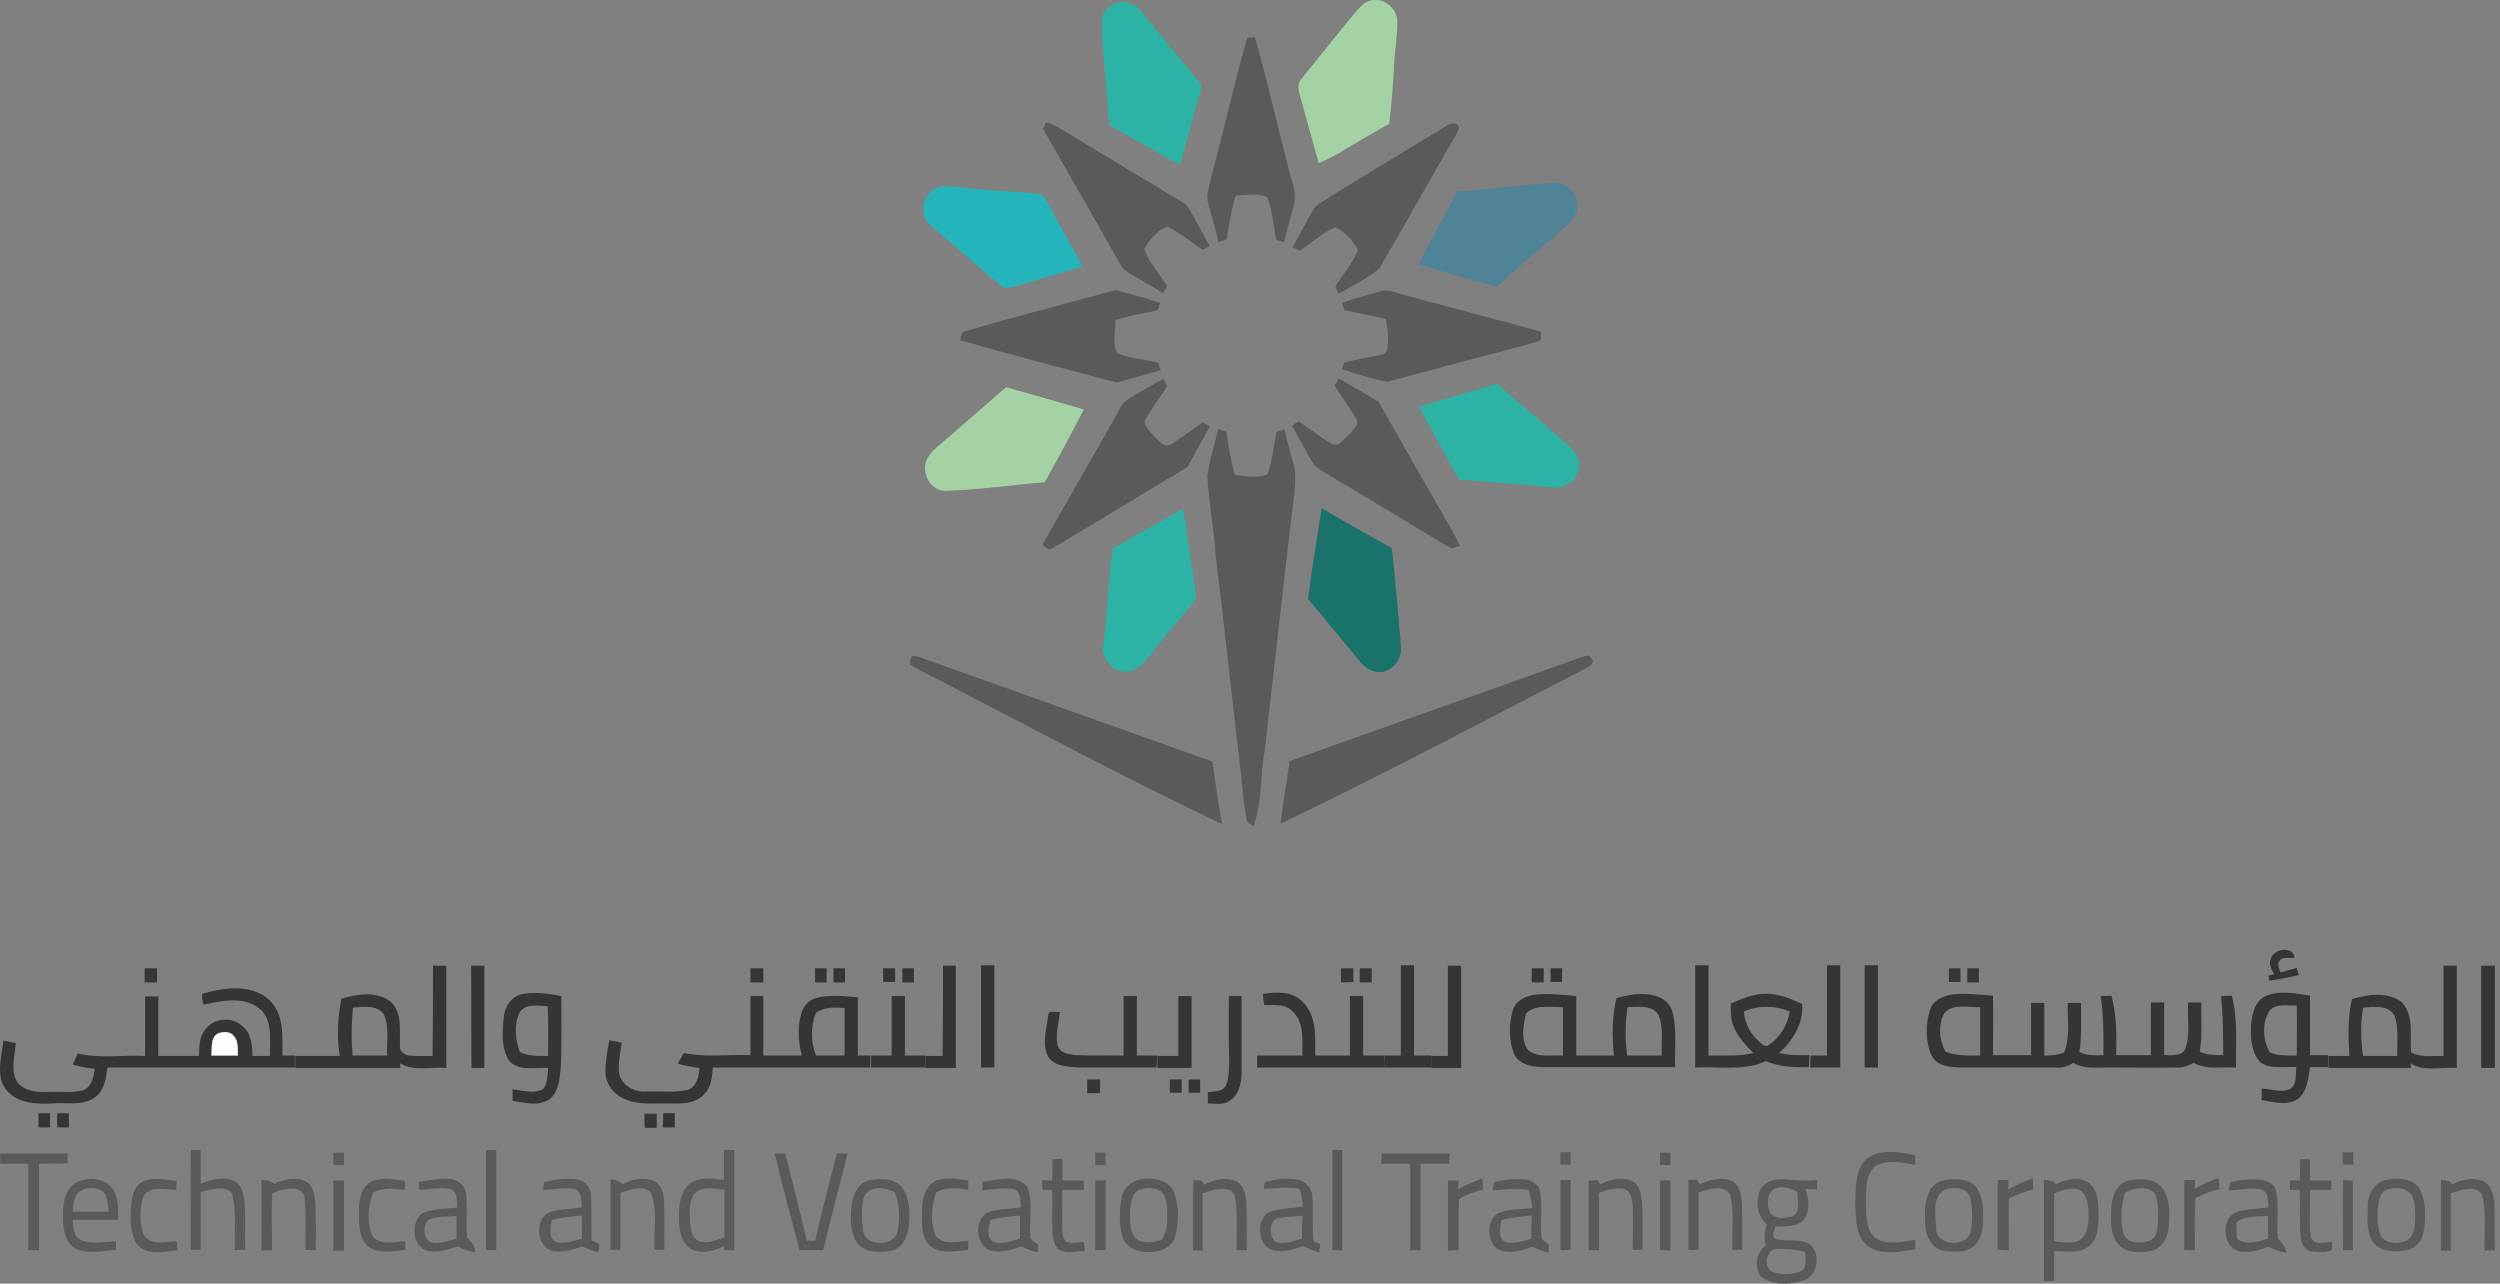 <?xml version="1.0" encoding="utf-8"?>
<!-- Generator: Adobe Illustrator 28.0.0, SVG Export Plug-In . SVG Version: 6.00 Build 0)  -->
<svg version="1.1" id="Layer_1" xmlns="http://www.w3.org/2000/svg" xmlns:xlink="http://www.w3.org/1999/xlink" x="0px" y="0px"
	 viewBox="0 0 584.3 300" style="enable-background:new 0 0 584.3 300;" xml:space="preserve">
<rect x="0" y="0" width="584.3" height="300" fill="#808080" stroke="none"/>
<style type="text/css">
	.st0{fill:#A4D2A4;}
	.st1{fill:#2CB3A5;}
	.st2{fill:#5A5A5A;}
	.st3{clip-path:url(#SVGID_00000080923006931964865180000006347879007087571345_);}
	.st4{clip-path:url(#SVGID_00000047747759197230379430000009390708677631213701_);}
	.st5{fill:#4F8398;}
	.st6{fill:#24B4BC;}
	.st7{fill:#19736A;}
	.st8{fill:#343434;}
	.st9{fill:#353535;}
	.st10{clip-path:url(#SVGID_00000082343289202193515000000008863364673724071090_);}
	.st11{fill:#363636;}
	.st12{fill:#FEFEFE;}
	.st13{fill:#373737;}
	.st14{fill:#5B5B5B;}
	.st15{fill:#5C5C5C;}
	.st16{fill:#595959;}
</style>
<g id="surface1">
	<path class="st0" d="M316.5,3.2c1.3-1.5,2.7-3.3,4.9-3.2c2.8-0.1,5.2,2.4,5.2,5.2c0,3.5-0.7,7-0.8,10.5c-0.2,4.4-0.6,8.8-1.1,13.2
		c-3.9,2.3-7.9,4.5-11.8,6.9c-1.5,0.9-3.1,1.7-4.7,2.3c-1.3-4.8-2.7-9.6-4-14.4c-0.4-1.7-1.4-3.8,0-5.3
		C308.3,13.3,312.4,8.2,316.5,3.2"/>
	<path class="st0" d="M219.1,104.4c5.4-4.6,10.7-9.3,16-13.9c6.1,1.7,12.1,3.4,18.2,5.2c-2.9,5.7-6,11.4-9.1,17
		c-7.6,0.6-15.3,1.8-22.9,2c-2.9,0.3-5.1-2.5-5.1-5.2C216.1,107.3,217.6,105.7,219.1,104.4"/>
	<path class="st1" d="M257.5,5.2c-0.2-2.7,2.6-4.8,5.1-4.8c1.8,0.1,3.4,1.2,4.5,2.7c4.3,5.4,8.8,10.7,13.1,16c1,0.9,0.3,2.3,0,3.4
		c-1.6,5.3-2.8,10.7-4.4,15.9c-2-0.7-3.8-2-5.7-3c-3.6-2-7.2-4.1-10.9-6.2C258.9,21.2,257.6,13.2,257.5,5.2"/>
	<path class="st1" d="M331.7,95.1c6-1.9,12.1-3.6,18.2-5.4c4.9,4.4,10,8.6,15,12.9c1.7,1.5,4,3.1,4.1,5.7c0.4,3.3-3,6.2-6.2,5.6
		c-7.3-0.7-14.5-1.2-21.8-1.8C337.9,106.4,334.7,100.8,331.7,95.1"/>
	<path class="st1" d="M260,128.2c5.4-3.1,11-6.1,16.4-9.3c0.7,3,1.1,6.1,1.5,9.2c0.4,3.7,1.4,7.3,1.5,11.1c0.2,1.1-0.7,1.8-1.3,2.6
		c-3.6,4.2-7,8.5-10.5,12.7c-1.3,1.6-3.3,2.9-5.5,2.4c-3-0.6-4.8-3.9-4.2-6.8C258.9,142.9,259.1,135.5,260,128.2"/>
	<path class="st2" d="M291.5,8.8c0.6,0,1.2,0,1.8-0.1c2.8,9.8,5,19.7,7.6,29.6c0.6,3.2,2.4,6.4,1.5,9.7c-0.8,2.9-1.6,5.7-2.3,8.6
		c-0.5-0.1-1.4-0.4-1.8-0.6c-0.7-3.3-0.9-6.8-2.1-9.9c-2.2-1.1-5-0.4-7.4-0.4c-1,3.3-1.6,6.8-2.1,10.2c-0.6,0.2-1.3,0.5-1.9,0.7
		c-0.7-3-1.6-6-2.4-9c-0.6-2,0.2-3.9,0.6-5.8C285.9,30.9,288.4,19.8,291.5,8.8"/>
	<path class="st2" d="M244.5,28.6c1,0.3,2,0.6,2.9,1.2c9.7,5.9,19.4,11.7,29,17.5c1.2,0.6,1.7,1.9,2.3,2.9c1.3,2.4,2.7,4.8,4,7.3
		c-0.4,0.2-1.2,0.7-1.6,0.9c-2.7-1.8-5.2-3.9-8.1-5.4c-2.5,0.5-4.3,3.2-5.6,5.2c1.2,3.2,3.6,5.8,5.4,8.7c-0.3,0.5-0.7,1.1-1,1.6
		c-2.6-1.6-5.3-3.1-8-4.7c-0.9-0.5-1.5-1.2-2-2.1c-6-10.6-12-21.1-18.1-31.7C244,29.8,244.3,29,244.5,28.6"/>
	<path class="st2" d="M338.1,29.4c0.9-0.6,2.3-1.1,2.9,0.3c-0.3,1.1-0.8,2.1-1.4,3c-5.8,10-11.4,20.1-17.2,30c-2.8,2.5-6.4,4-9.5,6
		c-0.3-0.6-0.6-1.1-0.8-1.7c1.7-2.9,4.1-5.5,5.3-8.6c-1.2-2.2-3.1-4.2-5.3-5.3c-3.1,1.3-5.5,3.7-8.3,5.5c-0.6-0.3-1.1-0.5-1.7-0.8
		c1.6-2.9,3.1-5.8,4.8-8.7c0.5-1,1.6-1.6,2.5-2.2C318.9,41,328.5,35.2,338.1,29.4"/>
	<path class="st2" d="M257.8,68.6c1.4-0.3,2.8-1.1,4.2-0.5c3.1,0.9,6.2,1.7,9.2,2.7c-0.2,0.4-0.5,1.3-0.6,1.7
		c-3.3,0.8-6.7,1.2-9.9,2.3c0.1,2.5-0.9,5.5,0.5,7.8c3,1.2,6.4,1.3,9.5,2.2c0.1,0.4,0.4,1.3,0.6,1.7c-3.4,1-6.8,2-10.3,2.9
		c-12.2-3.2-24.4-6.4-36.6-9.9c0.3-0.8,0.2-2,1.2-2.1C236.3,74.3,247,71.5,257.8,68.6"/>
	<path class="st2" d="M313.6,70.8c3-1.1,6-1.8,9-2.7c1.6-0.6,3.2,0.2,4.7,0.6c11,2.9,21.9,5.9,32.9,8.8c0,0.7,0,1.3-0.1,2
		c-1,0.5-2.1,0.7-3.1,1c-10.9,2.9-21.8,5.8-32.7,8.7c-3.6-0.5-7.2-1.9-10.7-2.9c0.1-0.4,0.4-1.2,0.6-1.6c2.9-0.7,5.8-1.2,8.7-1.8
		c0.9-0.1,1.3-1,1.4-1.8c0.3-2.2,0-4.4-0.4-6.6c-3.2-0.7-6.5-1.3-9.7-2C314.1,72,313.8,71.2,313.6,70.8"/>
	<path class="st2" d="M263.8,93.2c2.7-1.6,5.4-3.2,8.1-4.7c0.3,0.6,0.6,1.2,0.9,1.7c-1.6,2.6-3.5,5-5,7.7c-0.8,1.1,0.4,2.1,1,3
		c1,1.1,2,2.3,3.3,3.1c0.8,0.4,1.6-0.2,2.3-0.6c2.3-1.5,4.4-3.1,6.7-4.7c0.4,0.2,1.2,0.7,1.7,0.9c-1.8,3.2-3.5,6.4-5.3,9.6
		c-10.5,6.2-20.8,12.6-31.3,18.8c-0.9,0.8-1.9,0-2.5-0.8c5.6-9.9,11.3-19.7,16.9-29.6C261.5,96,262.1,94.1,263.8,93.2"/>
	<path class="st2" d="M312.9,88.4c3.1,1.9,6.2,3.6,9.3,5.5c5.8,10.3,11.7,20.6,17.6,30.8c0.5,0.9,0.9,1.9,1.4,2.9
		c-0.4,0.1-1.3,0.4-1.8,0.6c-2.3-1-4.2-2.5-6.4-3.7c-7.3-4.4-14.5-8.8-21.8-13.1c-1.6-1-3.6-1.8-4.6-3.6c-1.6-2.7-3.1-5.6-4.6-8.3
		c0.4-0.3,1.1-0.8,1.5-1c2.8,1.7,5.2,3.9,8.1,5.4c0.3,0,0.8,0,1.1,0c1.6-1.2,3-2.7,4.2-4.2c0.7-0.9,0-2-0.5-2.8
		c-1.5-2.3-3-4.5-4.5-6.8C312.3,89.6,312.6,89,312.9,88.4"/>
	<path class="st2" d="M284.7,100.3c0.6,0.2,1.2,0.4,1.9,0.6c0.5,3.4,1.1,6.8,2,10.1c2.5,0.3,5.2,0.8,7.6-0.1
		c1.2-3.2,1.5-6.6,2.1-9.9c0.5-0.2,1.4-0.5,1.9-0.6c0.7,2.7,1.3,5.4,2.1,8c0.7,2.2,0.4,4.6,0.2,6.9c-2.4,20-4.6,40-6.9,60.1
		c-1.1,5.9-0.6,12-2.6,17.7c-0.5-0.5-1.6-0.7-1.6-1.5c-0.8-3.4-0.9-6.9-1.3-10.3c-2.1-17.3-3.9-34.6-6-51.9c-0.4-6-1.6-12-1.9-18
		C282.6,107.5,283.9,104,284.7,100.3"/>
	<path class="st2" d="M213.3,153.3c1,0,2,0.4,3,0.8c22.4,8,44.7,15.9,67.1,23.9c0.6,4.9,1.4,9.8,2.2,14.6
		c-21.5-10.2-42.5-21.4-63.7-32.4c-3-1.7-6.3-3-9.2-4.9C212.6,154.5,212.7,153.8,213.3,153.3"/>
	<path class="st2" d="M369.6,153.6c0.8-0.2,1.8-0.8,2.3,0.2c1.2,1.4-0.9,2.1-1.8,2.7c-23.6,12.1-46.9,24.6-70.8,36
		c0.5-4.9,1.5-9.7,2.1-14.6C324.1,169.7,346.9,161.8,369.6,153.6"/>
	<path class="st2" d="M44.6,268.8c0.6,0,1.7,0,2.3,0c0,2.6,0,5.3,0,7.9c2.3-1,4.9-1.7,7.4-0.9c2.2,0.8,2.7,3.3,2.9,5.4
		c0.2,3.6,0,7.3,0.1,10.9c-0.8,0-1.6,0-2.4,0.1c-0.2-4.4,0.5-9-0.7-13.3c-1.9-2.1-5-0.8-7.3-0.3c0,4.5,0,9,0,13.5
		c-0.8,0-1.6,0-2.3,0C44.6,284.4,44.5,276.6,44.6,268.8"/>
	<path class="st2" d="M113.6,268.8c0.8,0,1.6,0,2.4,0c0,7.8,0,15.6,0,23.4c-0.8,0-1.6,0-2.4,0C113.6,284.4,113.6,276.6,113.6,268.8"
		/>
	<path class="st2" d="M311.4,268.8c0.6,0,1.7,0,2.3,0c0,7.8,0,15.6,0,23.4c-0.8,0-1.5,0-2.3,0C311.4,284.4,311.4,276.6,311.4,268.8"
		/>
	<path class="st2" d="M388,269.4c0.8,0,1.6,0,2.4,0c0,0.9,0,1.9,0,2.9c-0.8,0-1.6,0-2.4,0C388,271.3,388,270.3,388,269.4"/>
	<path class="st2" d="M547.6,269.3c0.8,0,1.6,0,2.4,0c0,0.9,0,1.9,0,2.9c-0.8,0-1.6,0-2.4,0C547.5,271.3,547.5,270.3,547.6,269.3"/>
	<path class="st2" d="M0,269.6c5.3,0,10.5,0,15.8,0v2.3c-2.2,0.1-4.4,0.1-6.7,0.1c0,6.7,0,13.5,0,20.2c-0.8,0-1.7,0-2.5,0
		c0-6.7,0-13.5,0-20.2c-2.2,0-4.4,0-6.6,0C0.1,271.2,0.1,270.4,0,269.6"/>
	<path class="st2" d="M181.1,269.6c0.8,0,1.6,0,2.4,0c1.8,6.8,3.4,13.6,5.1,20.4c0.5,0,1.4,0,1.9,0c1.6-6.8,3.3-13.6,5.1-20.4
		c0.8,0,1.6,0,2.5,0c-1.9,7.5-3.9,15.1-5.7,22.6c-1.8,0-3.7,0-5.5,0C184.9,284.6,182.8,277.1,181.1,269.6"/>
	<path class="st2" d="M322.9,269.6c5.3,0,10.6,0,15.9,0c0,0.8,0,1.6-0.1,2.4c-2.2,0-4.4,0-6.7,0c0,6.7,0,13.5,0,20.2
		c-0.8,0-1.6,0-2.4,0c0-6.7,0-13.5,0-20.2c-2.3,0-4.5,0-6.8,0C322.9,271.2,322.9,270.4,322.9,269.6"/>
	<path class="st2" d="M436.6,270.6c3.3-2.2,7.5-1.3,11.1-0.6c0,0.7-0.1,1.4-0.1,2.2c-3.1-0.4-6.7-1.4-9.5,0.5c-2.3,2.4-2,6.1-2,9.2
		c0.1,2.6,0.1,5.9,2.4,7.6c2.8,1.5,6.1,0.7,9.1,0.3c0,0.6,0.1,1.7,0.1,2.2c-3.5,0.5-7.4,1.4-10.6-0.4c-3.5-2.1-3.3-6.7-3.5-10.2
		C433.8,277.6,433.4,273.1,436.6,270.6"/>
	<path class="st2" d="M246,270.9c0.8,0,1.5,0,2.3,0v5c1.7,0,3.3,0,5,0c0,0.7,0,1.5,0,2.2c-1.7,0-3.3,0-5,0c0,3.2-0.1,6.4,0,9.6
		c0,1,0.3,2.4,1.4,2.7c1.2,0.2,2.4,0,3.6-0.1c0.1,0.5,0.2,1.5,0.3,2c-1.8,0.2-3.8,0.7-5.6,0c-1.6-0.6-1.8-2.6-2-4
		c-0.2-3.4,0-6.8-0.1-10.2c-0.8,0-1.5,0-2.3,0c0-0.6,0-1.7,0-2.2c0.8,0,1.5,0,2.3,0C246,274.2,246,272.6,246,270.9"/>
	<path class="st2" d="M537.6,270.9c0.6,0,1.7,0,2.3,0.1c0,1.6,0,3.3,0,4.9c1.7,0,3.3,0,5,0c0,0.7,0,1.5,0,2.2h-5
		c0.1,3.7-0.3,7.4,0.2,11.1c0.9,2,3.3,1.1,5,1.1c0,0.4-0.1,1.3-0.1,1.8c-1.4,0.8-3.2,0.5-4.7,0.4c-1.6-0.2-2.5-1.9-2.6-3.4
		c-0.3-3.7-0.1-7.3-0.2-11c-0.8,0-1.6,0-2.3,0c0-0.7,0-1.4,0-2.2c0.8,0,1.5,0,2.3,0C537.6,274.2,537.6,272.5,537.6,270.9"/>
	<path class="st2" d="M18.7,278.4c-1.5,1-1.5,3.1-1.7,4.8c2.8,0,5.6,0,8.4,0c-0.2-1.4-0.2-2.9-0.8-4.1
		C23.1,277.3,20.4,277.3,18.7,278.4 M18.2,276.2c2.5-1.1,5.8-0.9,7.8,1.2c1.7,2.1,1.7,5.1,1.6,7.7c-3.5,0-7.1,0-10.6,0
		c0.2,1.6,0,3.9,1.9,4.7c2.6,1.2,5.5,0.4,8.2,0.3c0,0.5,0,1.5,0,2c-3,0.3-6.2,1-9.1-0.1c-2.9-1.4-3.3-5-3.3-7.8
		C14.7,281.2,15.2,277.6,18.2,276.2"/>
	<path class="st2" d="M64.1,276.7c2.2-1.1,5-1.7,7.3-0.6c1.8,0.9,2.1,3.2,2.3,5.1c0.2,3.7,0.1,7.4,0.1,11c-0.8,0-1.6,0-2.4-0.1
		c-0.1-4,0.2-8-0.2-12c-0.1-1.4-1.3-2.3-2.6-2.3c-1.7,0-3.5,0.3-5,1.2c-0.2,4.4,0,8.8,0,13.2c-0.8,0-1.7,0-2.5,0.1
		c0-5.5,0-11,0-16.5C62.2,275.8,63.3,276,64.1,276.7"/>
	<path class="st2" d="M86.9,276.1c2.5-1.1,5.2-0.4,7.8-0.1c0,0.5-0.1,1.6-0.1,2.1c-2.5-0.3-5.1-0.6-7.4,0.6c-1.2,3.3-1.6,7.2,0,10.4
		c2,2,5,1.1,7.5,1c0,0.7,0,1.4,0.1,2c-2.8,0.3-5.9,1-8.4-0.5c-2.5-1.8-2.5-5.3-2.5-8C83.8,280.9,84.2,277.5,86.9,276.1"/>
	<path class="st2" d="M100.3,285c-1.6,1.2-1.5,4.5,0.5,5.4c2,0.4,4-0.4,5.9-0.9c0-1.8,0-3.5,0-5.3
		C104.6,284.4,102.4,284.2,100.3,285 M97.9,276.2c2.5-0.4,5-0.9,7.5-0.6c1.7,0.2,3.3,1.5,3.5,3.3c0.5,3.5-0.1,7,0.3,10.4
		c0.8,1,2,1.8,1.8,3.4c-1.4-0.3-2.8-0.7-4-1.4c-2.3,0.8-4.8,1.6-7.3,1c-3.4-1.2-3.7-6.5-1.1-8.7c2.6-1.2,5.5-1,8.3-1.4
		c-0.2-1.5,0.1-3.6-1.6-4.3c-2.4-0.5-4.9,0.1-7.3,0.2C97.9,277.5,97.9,276.9,97.9,276.2"/>
	<path class="st2" d="M129,285.1c-0.3,1.7-1,4.2,1,5.2c2,0.5,4-0.3,6-0.8c0-1.8,0-3.6,0-5.4C133.6,284.3,131.3,284.5,129,285.1
		 M127.2,276.3c2.4-0.7,4.9-0.9,7.3-0.7c1.8,0.1,3.4,1.5,3.6,3.4c0.3,3.6,0,7.3,0.2,10.9c0.6,0.3,1.2,0.6,1.8,0.9
		c-0.1,0.6-0.1,1.3-0.2,1.9c-1.3-0.3-2.6-0.8-3.8-1.4c-2.2,0.8-4.6,1.5-6.9,1.1c-3.8-0.9-4.4-7.3-0.9-9c2.5-0.9,5.2-0.8,7.7-1.2
		c-0.2-1.5,0.1-3.7-1.7-4.3c-2.5-0.4-5,0.1-7.4,0.2C127,277.7,127.1,276.8,127.2,276.3"/>
	<path class="st2" d="M145.5,276.8c2.1-1.2,4.8-1.7,7.1-0.9c1.9,0.8,2.6,3,2.6,4.9c0.2,3.8,0,7.5,0.1,11.3c-0.8,0-1.5,0-2.3,0
		c-0.3-4.5,0.8-9.2-0.9-13.4c-1.9-1.9-4.9-0.5-7.1,0.1c0,4.4,0,8.9,0,13.3c-0.8,0-1.5,0-2.3,0c0-5.5,0-11,0-16.5
		C143.8,275.8,144.8,276,145.5,276.8"/>
	<path class="st2" d="M202,279.5c-0.8,2.6-0.6,5.4-0.3,8.1c0.5,3.9,7.6,3.9,8.1,0c0.6-3,0.4-6-0.6-8.9
		C207,277.5,203.5,277,202,279.5 M203.4,275.8c2.6-0.5,5.7-0.4,7.5,1.8c1.8,2.6,1.8,5.9,1.5,8.9c-0.2,2.4-1.4,5.2-4,5.8
		c-2.7,0.5-6.2,0.6-8.1-1.8c-1.6-2.5-1.6-5.7-1.3-8.6C199.3,279.2,200.6,276.3,203.4,275.8"/>
	<path class="st2" d="M231.5,285.1c-0.4,1.7-1.1,3.9,0.6,5.1c2,0.9,4.3-0.2,6.3-0.7c0-1.8,0-3.6,0-5.4
		C236.1,284.3,233.8,284.5,231.5,285.1 M229.6,276.2c3.4-0.4,7.9-1.9,10.5,1.2c1.4,3.6,0.4,7.6,0.7,11.3c-0.2,1.2,1.1,1.6,1.8,2.2
		c0,0.6-0.1,1.2-0.1,1.8c-1.3-0.3-2.6-0.8-3.8-1.4c-2.6,0.9-5.7,1.9-8.2,0.5c-2.5-2-2.6-6.5,0.1-8.3c2.5-1.1,5.4-0.9,8-1.3
		c-0.2-1.5,0.1-3.7-1.7-4.3c-2.4-0.4-4.9,0.1-7.3,0.3C229.6,277.5,229.6,276.9,229.6,276.2"/>
	<path class="st2" d="M266,278.2c-1.7,1.1-1.8,3.5-1.9,5.3c0,2-0.1,4.3,1.3,5.9c1.8,1.5,4.2,1,6.2,0.3c0.8-1.5,1.3-3.2,1.2-5
		c0-2.1,0.2-4.8-1.6-6.4C269.7,277.5,267.6,277.5,266,278.2 M266.3,275.7c2.8-0.6,6.5-0.2,8,2.7c1.3,3.4,1.3,7.3,0.3,10.8
		c-0.8,2.5-3.7,3.5-6.1,3.4c-2.4,0.2-5.2-0.9-6.1-3.4c-0.9-2.9-0.8-6.1-0.3-9.1C262.4,277.9,264.2,276.2,266.3,275.7"/>
	<path class="st2" d="M281.4,276.9c2.2-1.2,4.9-1.9,7.3-0.9c2,0.9,2.5,3.3,2.6,5.2c0.2,3.7,0,7.3,0.1,11c-0.8,0-1.6,0-2.4,0
		c0-3.6,0.2-7.3-0.1-10.9c-0.2-1.2-0.3-2.8-1.6-3.2c-2.1-0.7-4.2,0.2-6.2,0.8c0,4.5,0,8.9,0,13.4c-0.8,0-1.5,0-2.3-0.1
		c0.1-5.4-0.1-10.9,0.1-16.3h1.9C281,276.1,281.3,276.6,281.4,276.9"/>
	<path class="st2" d="M297.9,285.1c-1.4,1.4-1.2,4.1,0.4,5.2c2,0.6,4.1-0.3,6-0.8c0-1.8,0-3.6,0.1-5.4
		C302.2,284.5,299.9,284.1,297.9,285.1 M295.6,276.3c2.5-0.8,5.1-1,7.7-0.6c1.9,0.3,3.3,2,3.4,3.8c0.3,3.5-0.1,7.1,0.3,10.6
		c0.4,0.2,1.2,0.5,1.6,0.7c-0.1,0.6-0.2,1.3-0.3,1.9c-1.3-0.4-2.5-0.8-3.7-1.5c-2.2,0.8-4.7,1.6-7.1,1c-3.7-1.1-4.1-7.3-0.7-9
		c2.5-0.8,5.1-0.8,7.7-1.2c-0.1-1.4-0.3-2.8-0.8-4.2c-2.8-0.4-5.6-0.1-8.3,0.1C295.4,277.7,295.5,276.8,295.6,276.3"/>
	<path class="st2" d="M340.8,277.9c1.9-1,3.8-1.8,5.7-2.5c0,0.8,0.1,1.7,0.1,2.6c-1.9,0.6-4,1.1-5.6,2.3c-0.2,3.9,0,7.9-0.1,11.9
		c-0.8,0-1.6,0-2.5,0.1c0-5.5,0-10.9,0-16.4c0.8,0,1.6,0,2.5,0C340.9,276.4,340.8,277.4,340.8,277.9"/>
	<path class="st2" d="M350.9,285.2c-0.2,1.7-1,4.2,1,5.1c2,0.6,4.1-0.3,6-0.8c0-1.8,0-3.6,0.1-5.4
		C355.6,284.3,353.2,284.5,350.9,285.2 M349.2,276.3c2.1-0.6,4.4-0.8,6.6-0.7c1.9,0,3.9,1.1,4.2,3.1c0.5,3.5-0.1,7.1,0.3,10.7
		c0.4,0.7,1.2,1,1.8,1.6c-0.1,0.6-0.2,1.2-0.2,1.8c-1.3-0.4-2.6-0.8-3.8-1.4c-2.6,0.9-5.7,1.9-8.2,0.5c-2.4-2-2.5-6.5,0.1-8.3
		c2.6-1.1,5.4-0.9,8.1-1.3c-0.1-1.4-0.4-2.8-0.9-4.2c-2.8-0.5-5.6-0.1-8.3,0.1C348.9,277.7,349.1,276.8,349.2,276.3"/>
	<path class="st2" d="M374,276.8c2.3-1.1,5-1.8,7.4-0.8c1.9,0.9,2.2,3.3,2.4,5.2c0.2,3.6,0.1,7.3,0.1,10.9c-0.8,0-1.6,0-2.3,0
		c0-3.5,0.1-6.9,0-10.3c-0.1-1.5-0.4-3.4-2-3.9c-2-0.5-4,0.3-5.9,0.9c0,4.5,0,8.9,0,13.4c-0.8,0-1.6,0-2.4,0c0-5.4,0-10.9,0-16.3
		c0.5,0,1.6,0,2.1-0.1C373.5,276.1,373.8,276.6,374,276.8"/>
	<path class="st2" d="M397.3,276.8c2.2-1.1,5-1.8,7.4-0.8c1.9,0.9,2.3,3.3,2.4,5.2c0.2,3.6,0.1,7.3,0.1,10.9c-0.8,0-1.6,0-2.3,0
		c-0.3-4.3,0.6-8.8-0.6-13c-1.7-2.5-5.1-1-7.3-0.4c0,4.5,0,8.9,0,13.4c-0.8,0-1.6,0-2.4,0c0-5.4,0-10.9,0-16.3
		c0.5,0,1.6-0.1,2.1-0.1C396.8,276.1,397.1,276.6,397.3,276.8"/>
	<g>
		<defs>
			<rect id="SVGID_1_" x="410.6" y="275.5" width="14.6" height="24.5"/>
		</defs>
		<clipPath id="SVGID_00000001624307103655165550000003468816318285137852_">
			<use xlink:href="#SVGID_1_"  style="overflow:visible;"/>
		</clipPath>
		<g style="clip-path:url(#SVGID_00000001624307103655165550000003468816318285137852_);">
			<path class="st2" d="M413.9,297.1c2.2,1,4.7,0.8,6.9,0.1c1.7-0.9,1.1-3,1.1-4.6c-2.3-0.6-4.8-0.8-7.2-0.7
				C412.7,292.8,412.3,295.7,413.9,297.1 M413.5,282.9c0.8,2.2,3.6,1.9,5.4,1.4c2.1-1.1,1.2-3.8,1.2-5.7c-1.5-0.8-3.2-1.5-4.9-0.9
				C413,278.3,412.9,281.2,413.5,282.9 M411.2,278.5c0.9-2.2,3.5-3.1,5.7-2.9c2.6,0.3,5.2,0.4,7.8,0.2c0,0.5,0,1.6,0,2.2
				c-0.9,0-1.8-0.1-2.8-0.1c1,2.3,1.2,5.3-0.5,7.4c-1.8,1.6-4.3,1.2-6.5,1.4c-0.1,1-1.1,2.3,0.1,2.9c2.6,0.7,5.7-0.3,8.1,1.3
				c2.7,2.4,1.6,7.8-2.1,8.5c-3.1,0.9-6.9,1-9.5-1.1c-1.6-2.2-1-5.6,1.2-7.2c-0.4-1.6-0.4-3.3,0.3-4.9
				C410.8,284.4,410.3,281.2,411.2,278.5"/>
		</g>
	</g>
	<path class="st2" d="M454.4,278.1c-3,1.8-1.9,6.1-1.9,9c0,4.2,7.3,4.6,8.1,0.7c0.4-2.5,0.5-5.2-0.1-7.7
		C459.9,277.4,456.5,277.3,454.4,278.1 M454.5,275.8c2.4-0.4,5.4-0.4,7.2,1.5c1.7,2,1.8,4.9,1.8,7.4c0,2.2-0.3,4.6-1.9,6.3
		c-1.9,1.9-4.9,1.7-7.4,1.3c-2.7-0.5-4.1-3.3-4.2-5.8c-0.2-2.8-0.3-5.8,1.1-8.4C451.8,276.9,453.1,276.1,454.5,275.8"/>
	<path class="st2" d="M469.4,278c1.8-1.1,3.7-1.9,5.7-2.6c0,0.9,0.1,1.7,0.1,2.6c-2,0.5-3.9,1.2-5.7,2.1c-0.1,4,0,8,0,12.1
		c-0.9,0-1.7-0.1-2.6-0.1c0-5.4,0-10.8,0-16.3c0.8,0,1.7,0,2.5,0C469.4,276.4,469.4,277.5,469.4,278"/>
	<path class="st2" d="M480.1,278.9c0,3.7,0,7.5,0,11.2c2.2,0.2,4.9,0.9,6.6-0.8c1.6-1.9,1.5-4.6,1.4-6.9c-0.2-1.6-0.6-3.5-2.1-4.3
		C484,277.3,481.9,278.3,480.1,278.9 M480.5,276.8c2.3-1.2,5.3-1.9,7.6-0.4c2.4,1.7,2.3,5,2.4,7.7c-0.1,2.5-0.1,5.5-2.3,7.2
		c-2.3,1.8-5.4,1.1-8.1,1.1c0,2.3,0,4.7,0,7c-0.6,0-1.8,0-2.4,0.1c0-7.9,0-15.8,0-23.7C478.7,275.8,479.8,275.9,480.5,276.8"/>
	<path class="st2" d="M496.6,278.8c-0.8,3.2-1.2,6.6-0.2,9.8c1.2,2.1,4.1,2.2,6.1,1.3c1.8-0.8,1.7-3,1.9-4.7c0-2.1,0.1-4.4-0.8-6.3
		C501.8,277,498.7,277.6,496.6,278.8 M497.6,275.9c2.7-0.6,6.1-0.5,7.9,1.9c1.7,2.5,1.6,5.8,1.4,8.7c-0.1,2.6-1.6,5.4-4.3,5.9
		c-2.7,0.5-6.1,0.5-7.9-2.1c-1.6-2.5-1.4-5.7-1.2-8.5C493.7,279.3,494.9,276.5,497.6,275.9"/>
	<path class="st2" d="M510.5,275.8c0.8,0,1.6,0,2.5,0c0,0.7,0,1.4-0.1,2.1c1.8-1.1,3.7-1.9,5.7-2.6c0,0.8,0.1,1.7,0.1,2.6
		c-1.9,0.5-3.8,1.2-5.6,2.1c-0.2,4.1-0.1,8.1-0.1,12.2c-0.8,0-1.7,0-2.5,0C510.5,286.7,510.5,281.3,510.5,275.8"/>
	<path class="st2" d="M558,278c-1.7,0.5-2,2.4-2.2,3.9c-0.2,2.4-0.3,4.9,0.8,7.1c1.3,1.8,4.1,1.8,5.9,0.9c2-1.1,1.9-3.8,2-5.7
		c-0.1-1.9,0.1-4.4-1.6-5.7C561.5,277.5,559.6,277.5,558,278 M557.5,275.8c2.8-0.6,6.5-0.5,8.1,2.2c1.5,3.1,1.4,6.8,0.8,10.1
		c-0.3,2-1.9,3.7-3.9,4.1c-2.7,0.5-6.2,0.5-7.9-2c-1.7-2.5-1.2-5.7-1.2-8.5C553.4,279.2,554.9,276.5,557.5,275.8"/>
	<g>
		<defs>
			<rect id="SVGID_00000170967243520613460740000003050791874976433832_" x="570.1" y="275.5" width="13" height="16.9"/>
		</defs>
		<clipPath id="SVGID_00000163036908590992015290000009513393393647719572_">
			<use xlink:href="#SVGID_00000170967243520613460740000003050791874976433832_"  style="overflow:visible;"/>
		</clipPath>
		<g style="clip-path:url(#SVGID_00000163036908590992015290000009513393393647719572_);">
			<path class="st2" d="M573.1,276.8c2.3-1.1,5-1.8,7.4-0.7c1.9,1,2.3,3.3,2.5,5.3c0.1,3.6,0,7.2,0.1,10.8c-0.8,0-1.6,0-2.4,0.1
				c-0.2-4.4,0.6-9-0.7-13.3c-1.8-2.2-5-0.7-7.2-0.1c0,4.5,0,8.9,0,13.4c-0.8,0-1.6,0-2.3,0c0-5.5,0-11,0-16.5
				C571.4,275.8,572.5,275.9,573.1,276.8"/>
		</g>
	</g>
	<path class="st2" d="M33.3,276.2c2.5-1.2,5.3-0.5,8-0.2c-0.1,0.7-0.1,1.4-0.1,2.1c-2.6-0.1-6.8-1.2-7.9,2.1
		c-0.6,2.7-0.7,5.8,0.3,8.4c1.6,2.6,5.2,1.6,7.7,1.5c0.1,0.7,0.1,1.4,0.2,2.1c-3.1,0.4-7.2,1.3-9.5-1.4c-1.5-2.4-1.6-5.5-1.4-8.3
		C30.7,280.1,31.1,277.4,33.3,276.2"/>
	<path class="st2" d="M77.9,275.9c0.8,0,1.7,0,2.5,0c0,5.5,0,10.9,0,16.4c-0.8,0-1.7,0-2.5,0C77.9,286.7,77.9,281.3,77.9,275.9"/>
	<path class="st2" d="M256,275.9c0.6,0,1.8,0,2.4-0.1c0,5.5,0,10.9,0,16.4c-0.8,0-1.6,0-2.4,0C256,286.8,256,281.3,256,275.9"/>
	<path class="st2" d="M364.7,292.2c0-5.5,0-10.9,0-16.4c0.6,0,1.8,0,2.4,0c0,5.4,0,10.9,0,16.3C366.3,292.2,365.5,292.2,364.7,292.2
		"/>
	<path class="st2" d="M388,292.2c0-5.4,0-10.9,0-16.3c0.6,0,1.8,0,2.4,0c0,5.5,0,10.9,0,16.4C389.6,292.2,388.8,292.2,388,292.2"/>
	<path class="st5" d="M340.6,44.7c7.6-0.3,15.1-1.7,22.7-1.9c3.6-0.3,6.4,3.9,5,7.1c-0.6,1.4-1.8,2.5-2.9,3.5
		c-5.3,4.5-10.5,9-15.6,13.6c-6.1-1.6-12.2-3.4-18.2-5.2C334.5,56,337.6,50.4,340.6,44.7"/>
	<path class="st6" d="M215.8,49.5c-0.4-2.7,1.6-5.4,4.2-5.9c2.6-0.2,5.1,0.3,7.6,0.5c5.1,0.6,10.3,0.6,15.4,1.3
		c1,0.1,1.3,1.2,1.8,1.9c2.7,5,5.5,10,8.2,15c-5.3,1.6-10.7,3.1-16,4.7c-1,0.2-2.2,0.7-3-0.2c-5-4.1-9.8-8.4-14.7-12.6
		C217.8,53,216,51.6,215.8,49.5"/>
	<path class="st7" d="M308.9,118.8c5.4,3.1,10.9,6.3,16.4,9.3c0.8,7.6,1.5,15.1,2.1,22.7c0.4,2.5-1.1,5.2-3.5,6
		c-2.1,0.9-4.5-0.3-5.9-2c-4.1-4.9-8.1-9.9-12.3-14.8C306.6,132.9,307.8,125.9,308.9,118.8"/>
	<path class="st8" d="M530.9,223.7c1-2.1,5.1-2.5,5.4,0.1c-1.2,0.3-3-0.4-3.6,0.9c-0.6,0.8,0.1,1.8,0.3,2.6c1.3-0.4,2.5-0.7,3.8-1.1
		c0.1,0.6,0.3,1.1,0.5,1.7c-2.3,0.5-4.6,1-6.9,1.3l-0.2-1.2c0.3-0.1,1-0.2,1.3-0.3C530.8,226.5,530.1,225.1,530.9,223.7"/>
	<path class="st8" d="M362.4,226.3c0.9,0,1.8,0,2.7,0c0,1.1,0,2.2,0,3.2c-0.9,0-1.8,0-2.7,0C362.4,228.5,362.4,227.4,362.4,226.3"/>
	<path class="st8" d="M155,260.2c0.9,0,1.8,0,2.7,0c0,1.1,0,2.2,0,3.3c-0.9,0-1.8,0-2.8,0C155,262.4,155,261.3,155,260.2"/>
	<path class="st9" d="M82.5,235.5c-0.4,3.7-0.4,7.5-0.1,11.2c2.7,0,5.4,0,8.1,0c-0.2-3.2,0.6-6.6-0.8-9.7
		C88,234.8,84.9,235.3,82.5,235.5 M101.2,225.7c1,0,2.1,0,3.1,0c0,8,0,15.9,0,23.9c-3.6-0.3-7.6,0.9-10.8-1.1c0,0.3,0.1,0.8,0.1,1.1
		c-8.2,0-16.4,0-24.6,0c0-0.9,0-1.9,0-2.8c3.5,0,6.9,0,10.4,0c-0.7-4.4-0.5-9,0.4-13.4c3.7-1.1,8.2-1.8,11.5,0.7
		c2.9,2.7,2,7,2.2,10.6c-0.1,1.1,1.1,1.8,2,2c1.9,0.2,3.7,0.1,5.6,0.1C101.2,239.7,101.2,232.7,101.2,225.7"/>
	<path class="st9" d="M110.1,225.7c1,0,2,0,3.1,0c0,8,0,15.9,0,23.9c-1,0-2,0-3,0C110.1,241.6,110.2,233.6,110.1,225.7"/>
	<path class="st9" d="M190.5,226.3c0.9,0,1.8,0,2.7,0c0,1.1,0,2.2,0,3.3c-0.9,0-1.8,0-2.7,0C190.5,228.5,190.5,227.4,190.5,226.3"/>
	<path class="st9" d="M206.4,226.3c0.9,0,1.9,0,2.8,0c0,1.1,0,2.2,0,3.2c-0.9,0-1.9,0-2.8,0C206.4,228.5,206.4,227.4,206.4,226.3"/>
	<path class="st9" d="M210.9,226.3c0.9,0,1.8,0,2.7,0c0,1.1,0,2.2,0,3.3c-0.9,0-1.8,0-2.7,0C210.9,228.5,210.9,227.4,210.9,226.3"/>
	<path class="st9" d="M220.4,225.7c1,0,2,0,3,0c0,8,0,15.9,0,23.9c-2.4,0-4.8,0-7.1,0c0-0.9,0-1.9,0-2.8c1.3,0,2.7,0,4,0
		C220.4,239.7,220.4,232.7,220.4,225.7"/>
	<path class="st9" d="M229.3,225.6c1,0,2.1,0,3.1,0c0,8,0,15.9,0,23.9c-1,0-2.1,0-3.1,0C229.3,241.6,229.3,233.6,229.3,225.6"/>
	<path class="st9" d="M327.4,246.7c0-7,0-14,0-21.1c1,0,2,0,3.1,0c0,7,0,14,0,21.1c1.3,0,2.6,0,4,0c0,0.9,0,1.9,0,2.8
		c-3.7,0-7.3,0-11,0c0-0.9,0-1.9,0.1-2.8C324.8,246.7,326.1,246.7,327.4,246.7"/>
	<path class="st9" d="M338.4,225.7c1,0,2.1,0,3.1,0c0,8,0,15.9,0,23.9c-2.3,0-4.7,0-7,0c0-0.9,0-1.9,0-2.8c1.3,0,2.6,0,3.9,0
		C338.4,239.7,338.4,232.7,338.4,225.7"/>
	<path class="st9" d="M358,226.3c0.9,0,1.8,0,2.8,0c0,1.1,0,2.2,0,3.3c-0.9,0-1.9,0-2.8,0C358,228.5,358,227.4,358,226.3"/>
	<path class="st9" d="M407.6,236.4c0.1,2.7,1.5,5.2,3.5,7c0.6,0.5,1.2,1.3,2.1,1c2.7-1.8,4.6-4.7,5.1-8
		C414.9,235,411,234.9,407.6,236.4 M396.2,249.5c0-8,0-15.9,0-23.9c1,0,2.1,0,3.1,0c0,7,0,14,0,21.1c3.5-0.1,7,0.3,10.5-0.6
		c-1.8-1.8-3.6-3.7-4.6-6.1c-0.7-1.7-0.7-3.6-0.7-5.4c3.3-1.6,7-2.9,10.7-2.1c2.1,0.4,4.1,1.2,6,2.2c0.3,4.5-2.1,8.5-5.4,11.4
		c2.3,0.5,4.7,0.6,7.1,0.5c0,0.9-0.1,1.9-0.1,2.8c-3.4,0.1-6.9,0-10.1-1.4C407.6,250.4,401.8,249.2,396.2,249.5"/>
	<path class="st9" d="M427,246.7c0-7,0-14,0-21.1c1,0,2.1,0,3.1,0c0,8,0,15.9,0,23.9c-2.4,0-4.7,0-7,0c0-0.9,0-1.9,0.1-2.8
		C424.4,246.7,425.7,246.7,427,246.7"/>
	<path class="st9" d="M435.8,249.5c0-8,0-15.9,0-23.9c1,0,2,0,3.1,0c0,8,0,15.9,0,23.9C437.8,249.5,436.8,249.5,435.8,249.5"/>
	<path class="st9" d="M552.3,235.5c-0.6,3.7-0.6,7.5,0,11.3c2.7,0,5.3,0,8,0c-0.1-3.1,0.4-6.3-0.6-9.3
		C558.3,234.8,554.9,235.3,552.3,235.5 M571.1,225.7c1,0,2.1,0,3.1,0c0,7.9,0,15.9,0,23.9c-3.6-0.3-7.6,1-10.8-1.1
		c0,0.3,0.1,0.8,0.1,1.1c-6.4,0-12.8,0-19.3,0c0-0.9,0-1.9,0-2.8c1.6,0,3.2,0,4.9,0c-0.3-4.4-0.4-9,0.6-13.3
		c3.7-1.1,8.3-1.8,11.6,0.7c3,3.1,1.9,7.8,2.2,11.7c2.3,1.4,5,0.8,7.6,0.9C571.1,239.7,571.1,232.7,571.1,225.7"/>
	<g>
		<defs>
			<rect id="SVGID_00000012447853097142785650000017575742591526904509_" x="579.4" y="225.4" width="3.6" height="24.5"/>
		</defs>
		<clipPath id="SVGID_00000088128306460443238950000013838573383735722429_">
			<use xlink:href="#SVGID_00000012447853097142785650000017575742591526904509_"  style="overflow:visible;"/>
		</clipPath>
		<g style="clip-path:url(#SVGID_00000088128306460443238950000013838573383735722429_);">
			<path class="st9" d="M579.9,225.7c1.1,0,2.1,0,3.2,0c0,8,0,15.9,0,23.9c-1.1,0-2.1,0-3.2,0C579.9,241.6,579.9,233.6,579.9,225.7"
				/>
		</g>
	</g>
	<path class="st9" d="M51,241.5c-1.9,1-1.4,3.4-1.6,5.2c2.1,0,4.1,0,6.2,0c-0.1-1.5,0.2-3.3-0.9-4.5C53.9,241,52.2,241,51,241.5
		 M47.2,232.3c4.2-1.2,8.9-2.1,13.1-0.3c2.4,0.9,4.2,3.1,5,5.5c0.9,3,0.7,6.1,0.7,9.2c1,0,2,0,2.9,0c0,0.9,0,1.9,0,2.8
		c-14.6,0-29.2,0-43.8,0c-0.3,2.5-0.7,5.3-2.8,6.9c-2.9,2.2-6.7,1.2-10.1,1.5c-3.7,0.2-7.9,0-10.5-2.9c-2.9-3.2-1.3-8-0.9-11.8
		c1,0.2,1.9,0.4,2.9,0.6c-0.2,2.8-1.2,6,0.1,8.7c1.6,2.7,5.1,2.8,7.9,2.7c2.6-0.1,5.3,0.3,7.8-0.4c2-0.9,2.4-3.1,2.6-5
		c-1.7-0.2-3.4-0.5-5.1-1c0.4-0.9,0.8-1.7,1.2-2.6c5.1,1.3,10.5,0.3,15.7,0.6c0-4.6,0-9.3,0-13.9c1,0,2.1,0,3.1,0
		c0,4.6,0,9.3,0,13.9c3.2,0,6.3,0,9.5,0c0.1-2.1,0-4.5,1.5-6.2c1.9-2.6,6-3.1,8.5-0.9c2.2,1.6,2.5,4.6,2.5,7.1c1.4,0,2.8,0,4.1,0
		c-0.1-3.8,0.8-8.5-2.6-11.2c-3.8-2.8-8.7-1.7-12.9-0.8C47.3,233.9,47.2,233.1,47.2,232.3"/>
	<path class="st9" d="M121.4,236.7c-1.3,2.9-1,6.3,0.1,9.2c2.1,1,4.4,0.9,6.6,0.9c0-3.9,0.1-7.8-0.1-11.6
		C125.8,235.1,122.8,234.4,121.4,236.7 M117.8,237.4c0.2-2.4,2-4.7,4.4-5.1c3-0.5,6-0.1,9,0.5c0,5.5,0.1,10.9-0.1,16.4
		c-0.3,2.6-0.4,5.7-2.5,7.6c-2.6,1.9-6,0.9-8.8,0.5c0-0.9,0-1.8,0-2.7c2.3,0.2,5,1.2,7.2-0.1c1-1.4,1-3.3,1.1-4.9
		c-3.1-0.2-7.3,1-9.4-2.1C117.1,244.4,117.4,240.8,117.8,237.4"/>
	<path class="st9" d="M295.2,232.3c3.2-0.5,6.9-0.7,9.3,1.9c3.3,3.3,2.9,8.2,2.9,12.5c2.7,0,5.4,0,8.1,0c0-4.6,0-9.3,0-13.9
		c1,0,2,0,3.1,0c0,4.6,0,9.3,0,13.9c1.6,0,3.3,0,4.9,0c0,0.9,0,1.9,0,2.8c-9.9,0-19.8,0-29.7,0c0-1,0-1.9,0-2.8c3.5,0,7.1,0,10.6,0
		c-0.1-3.5,0.6-7.9-2.5-10.5c-1.7-1.7-4.3-1.2-6.4-1.3C295.3,234,295.2,233.2,295.2,232.3"/>
	<path class="st9" d="M380.4,235.4c-0.6,3.7-0.6,7.5-0.1,11.3c2.7,0,5.4,0,8.1,0c-0.2-3.2,0.5-6.5-0.8-9.5
		C386.1,234.8,382.9,235.3,380.4,235.4 M356.7,236.8c-0.7,2.8-1.3,6.1,0.4,8.6c2.3,1.9,5.5,1.1,8.2,1.3c0-3.8,0-7.5,0-11.3
		C362.4,235.4,359.1,234.7,356.7,236.8 M353.6,236.1c0.6-2.2,2.9-3.3,5-3.6c3.2-0.4,6.5,0,9.8,0.3c0,4.6,0,9.2,0,13.9
		c2.9,0,5.9,0,8.8,0c-0.4-4.5-0.5-9,0.6-13.4c3.1-0.9,6.4-1.5,9.5-0.4c1.8,0.5,3.3,2.1,3.7,4c0.9,4.1,0.4,8.3,0.5,12.5
		c-10.2,0-20.3,0-30.5,0c-2.6,0-5.8-0.4-7.1-3C352.6,243.2,352.6,239.5,353.6,236.1"/>
	<path class="st9" d="M454.5,236.7c-1.6,2.8-1.3,6.4,0.2,9.1c2.6,1,5.4,0.9,8.1,0.9c0-3.8,0-7.5,0-11.3
		C460,235.5,456.6,234.5,454.5,236.7 M451.1,236c0.7-2.3,3.2-3.3,5.4-3.6c3.1-0.3,6.2,0.1,9.3,0.3c0.1,4.6,0,9.3,0,13.9
		c3,0,5.9,0,8.9,0c0-4.1,0-8.1,0-12.2c1,0,2,0,3.1,0c0,4.1,0,8.2,0,12.3c1.6,0,3.1-0.1,4.6-0.7c1.6-3.7,0.7-7.8,0.9-11.6
		c1,0,2,0,3.1,0c-0.1,3.8,0.2,7.7-0.4,11.5c1.8,0.8,3.7,0.8,5.6,0.7c0.1-4.6,0-9.2-0.6-13.8c0.6,0,1.9-0.1,2.5-0.1
		c1.2,4.6,1.2,9.3,1.1,13.9c2.7,0,5.4,0,8.1,0c0-4.1,0-8.2,0-12.3c1,0,2.1,0,3.1,0c0,4.1,0,8.2,0,12.3c1.8,0,4.5,0.4,5.1-1.9
		c1-3.3,0.3-6.9,0.5-10.4h3.1c-0.1,3.8,0.3,7.7-0.4,11.5c1.7,0.8,3.7,0.8,5.5,0.8c0-4.6,0-9.2-0.5-13.8c0.8,0,1.7-0.1,2.5-0.1
		c1.5,5.5,0.9,11.2,1,16.8c-3.3-0.2-6.9,0.6-9.9-1.1c-1,0.5-2.1,1.1-3.3,1.1c-5.6,0.1-11.2,0-16.8,0c-2.7,0-5.6,0.4-8-1.1
		c-1.1,0.7-2.4,1.2-3.7,1.1c-7.6,0-15.1,0-22.7,0c-2.5-0.1-5.6-0.3-6.8-2.9C450,243.4,450,239.5,451.1,236"/>
	<path class="st9" d="M530.4,236.3c-1.8,2.9-1.5,6.6,0,9.6c2,0.9,4.2,0.8,6.4,0.8c0-3.9,0.1-7.8,0-11.7
		C534.6,235.1,531.9,234.4,530.4,236.3 M529.7,232.7c3.3-1.3,6.9-0.5,10.2,0c0,4.6,0,9.3,0,13.9h4.2c0,0.9,0,1.9,0,2.8
		c-1.4,0-2.8,0-4.2,0c-0.4,2.5-0.6,5.3-2.5,7.2c-2.5,2-5.9,1-8.8,0.5c0-0.9,0-1.8,0-2.7c2.2,0.1,4.6,1.1,6.7,0.1
		c1.6-1.1,1.2-3.4,1.4-5.1c-2.8-0.2-6,0.6-8.4-1.1c-2.1-2.2-2.3-5.6-2.2-8.5C526.3,237.2,526.9,233.9,529.7,232.7"/>
	<path class="st9" d="M190.7,236.7c-1.3,3.2-1.2,6.8,0,10c2.2,0,4.4,0,6.7,0c0-3.7,0-7.4,0-11.1
		C195.2,235.4,192.7,235.3,190.7,236.7 M175.4,232.8c1,0,2,0,3,0c0,4.6,0,9.3,0,13.9c3,0,6,0,9,0c-0.8-3.2-1.1-6.7-0.1-9.9
		c0.5-1.6,1.6-3,3.3-3.5c3.2-0.9,6.6-0.5,9.9-0.2c0,4.5,0,9,0,13.6c1,0,1.9,0,2.9,0c0,0.9,0,1.9,0,2.8c-12.3,0-24.5,0-36.8,0
		c-0.2,2.1-0.3,4.5-1.9,6.1c-2,2.4-5.4,2.4-8.2,2.3c-3.5-0.1-7.3,0.5-10.6-1.1c-2.6-1.1-4.5-3.7-4.4-6.5c0-2.4,0.5-4.8,0.9-7.2
		c1,0.2,1.9,0.4,2.9,0.6c-0.3,2.4-0.9,4.8-0.6,7.2c0.6,2.7,3.3,4.3,6,4.2c3.3-0.1,6.6,0.3,9.8-0.3c2.3-0.6,2.8-3.1,3-5.2
		c-1.7-0.2-3.5-0.5-5.1-1c0.5-0.8,0.9-1.6,1.4-2.5c5.1,1.1,10.4,0.3,15.6,0.5C175.4,242.1,175.4,237.4,175.4,232.8"/>
	<path class="st9" d="M208.4,232.8c1,0,2.1,0,3.1,0c0,4.6,0,9.3,0,13.9c1.6,0,3.2,0,4.8,0c0,0.9,0,1.9,0,2.8c-4.2,0-8.5,0-12.7,0
		c0-0.9,0-1.9,0-2.8c1.6,0,3.2,0,4.8,0C208.4,242.1,208.4,237.4,208.4,232.8"/>
	<path class="st9" d="M262.6,232.8c1,0,2.1,0,3.1,0c0,4.6,0,9.3,0,13.9c1.6,0,3.2,0,4.7,0c0,0.9,0,1.9-0.1,2.8c-6.1,0-12.2,0-18.2,0
		c-2.5-0.2-5.6-0.2-7.1-2.5c-1.6-3-0.4-6.5,0-9.7c0-1.4,1.8-0.6,2.7-0.8c-0.2,2.6-1.1,5.2-0.5,7.8c0.5,1.9,2.6,2.1,4.3,2.3
		c3.7,0.2,7.4,0,11.1,0.1C262.6,242.1,262.6,237.4,262.6,232.8"/>
	<path class="st9" d="M275.4,232.8h3.1c0,5.6,0,11.2,0,16.8c-2.7,0-5.3,0-8,0c0-0.9,0-1.9,0-2.8c1.6,0,3.3,0,4.9,0
		C275.4,242.1,275.4,237.4,275.4,232.8"/>
	<path class="st9" d="M287.2,232.8c1,0,2,0,3,0c0,6.1,0,12.1,0,18.2c-0.1,2.4-0.8,5.3-3.2,6.5c-1.4,0.8-3.1,0.4-4.7,0.4
		c0-0.9,0-1.7,0-2.6c1.4-0.3,3.4,0,4.2-1.6c0.8-1.7,0.7-3.8,0.8-5.6C287.1,243,287.2,237.9,287.2,232.8"/>
	<path class="st9" d="M277.8,252.3c0.9,0,1.8,0,2.7,0c0,1,0,2.1,0,3.1c-0.9,0-1.8,0-2.7,0C277.8,254.4,277.8,253.3,277.8,252.3"/>
	<path class="st9" d="M9,260.2c0.9,0,1.8,0,2.7,0v3.3c-0.9,0-1.8,0-2.7,0C9,262.4,9,261.3,9,260.2"/>
	<path class="st9" d="M13.4,260.2c0.9,0,1.8,0,2.7,0v3.3c-0.9,0-1.8,0-2.7,0C13.3,262.4,13.4,261.3,13.4,260.2"/>
	<path class="st11" d="M175.4,226.3c1,0,2,0,3,0c0,1.1,0,2.2,0,3.3c-1,0-2,0-3,0C175.4,228.5,175.4,227.4,175.4,226.3"/>
	<path class="st11" d="M317.8,226.3c0.9,0,1.9,0,2.8,0c0,1.1,0,2.2,0,3.3c-0.9,0-1.8,0-2.8,0C317.8,228.5,317.8,227.4,317.8,226.3"
		/>
	<path class="st11" d="M455.5,226.3c0.9,0,1.8,0,2.7,0c0,1.1,0,2.2,0,3.2c-0.9,0-1.8,0-2.7,0C455.5,228.5,455.5,227.4,455.5,226.3"
		/>
	<path class="st11" d="M33.8,226.3c1,0,2,0,2.9,0c0,1.1,0,2.2,0,3.3c-1,0-2,0-2.9,0C33.8,228.5,33.8,227.4,33.8,226.3"/>
	<path class="st11" d="M194.8,229.6c0-1.1,0-2.2,0-3.3c0.9,0,1.8,0,2.7,0c0,1.1,0,2.2,0,3.3C196.6,229.6,195.7,229.6,194.8,229.6"/>
	<path class="st11" d="M313.4,229.6c0-1.1,0-2.2,0-3.3c0.9,0,1.9,0,2.9,0c0,1.1,0,2.1,0,3.2C315.3,229.6,314.4,229.6,313.4,229.6"/>
	<path class="st11" d="M459.8,229.6c0-1.1,0-2.2,0-3.3c0.9,0,1.8,0,2.7,0c0,1.1,0,2.2,0,3.3"/>
	<path class="st11" d="M254.1,252.3c1,0,2,0,3,0c0,1.1,0,2.1,0,3.2c-1,0-2,0-3,0C254.1,254.4,254.1,253.3,254.1,252.3"/>
	<path class="st11" d="M150.6,260.3c0.9,0,1.9,0,2.9,0c0,1.1,0,2.2,0,3.3c-0.9,0-1.9,0-2.8,0C150.6,262.4,150.6,261.3,150.6,260.3"
		/>
	<path class="st12" d="M51,241.5c1.2-0.4,2.9-0.5,3.7,0.7c1.1,1.2,0.8,3,0.9,4.5c-2.1,0-4.1,0-6.2,0C49.6,244.9,49.1,242.5,51,241.5
		"/>
	<path class="st13" d="M273.4,252.3c0.9,0,1.9,0,2.8,0c0,1,0,2.1,0,3.1c-1,0-1.9,0-2.8,0C273.4,254.4,273.4,253.3,273.4,252.3"/>
	<path class="st14" d="M77.9,269.4c0.8,0,1.7,0,2.5,0c0,1,0,1.9,0,2.9c-0.8,0-1.7,0-2.5,0C77.9,271.3,77.9,270.3,77.9,269.4"/>
	<path class="st14" d="M162.4,278.9c-1.3,1.6-1.2,3.9-1.2,5.8c0.2,1.9,0.1,4.6,2.3,5.4c1.9,0.7,3.9-0.3,5.8-0.9c0-3.7,0-7.5,0-11.2
		C167,277.9,164.2,277.1,162.4,278.9 M169.2,268.8c0.8,0,1.6,0,2.4,0c0,7.8,0,15.6,0,23.4c-0.8,0-1.6,0-2.4,0c0-0.2,0-0.7,0-1
		c-2.3,1.2-5.2,2-7.7,0.7c-2.1-1.2-2.6-3.9-2.8-6.1c-0.1-2.9,0-6,1.7-8.4c2.2-2.5,5.9-2,8.8-1.6
		C169.2,273.5,169.2,271.2,169.2,268.8"/>
	<path class="st14" d="M256,269.4c0.8,0,1.6,0,2.4,0c0,1,0,1.9,0,2.9c-0.8,0-1.6,0-2.4,0C256,271.3,256,270.3,256,269.4"/>
	<path class="st14" d="M547.6,292.2c0-5.5-0.1-10.9,0-16.4c0.6,0,1.7,0.1,2.3,0.1c0,5.4,0,10.9,0,16.3
		C549.1,292.2,548.4,292.2,547.6,292.2"/>
	<path class="st15" d="M364.7,269.3c0.8,0,1.6,0,2.4,0c0,1,0,1.9,0,2.9c-0.8,0-1.6,0-2.4,0C364.7,271.3,364.7,270.3,364.7,269.3"/>
	<path class="st16" d="M218.9,275.9c2.4-0.8,5-0.3,7.4,0c0,0.7,0,1.4,0,2.1c-2.5-0.3-5.2-0.6-7.5,0.7c-1.1,3.3-1.5,7.1,0,10.3
		c1.9,2.1,5,1.1,7.5,1c0,0.7,0,1.4,0,2.1c-2.9,0.3-6.3,1.1-8.8-0.8c-2.4-2.1-2-5.5-2-8.4C215.5,280.3,216.2,277.1,218.9,275.9"/>
	<path class="st16" d="M522.7,285.7c0,1.3,0,2.6,0.1,3.8c2.2,1.7,5,0.7,7.3,0c0-1.8,0-3.5,0-5.3
		C527.6,284.4,524.8,284.1,522.7,285.7 M521.2,276.4c2.2-0.7,4.6-0.9,7-0.7c1.6,0.1,3.5,1,3.8,2.8c0.7,3.6,0,7.3,0.4,11
		c0.9,1,1.9,1.9,1.9,3.3c-1.4-0.3-2.8-0.7-4.1-1.4c-2.1,0.8-4.4,1.4-6.7,1.1c-3.9-0.8-4.5-7-1.3-9c2.5-1,5.3-0.9,8-1.3
		c-0.2-1.5,0.1-3.5-1.6-4.2c-2.5-0.5-5.1,0.1-7.7,0.2C521,277.7,521.1,276.8,521.2,276.4"/>
</g>
</svg>
